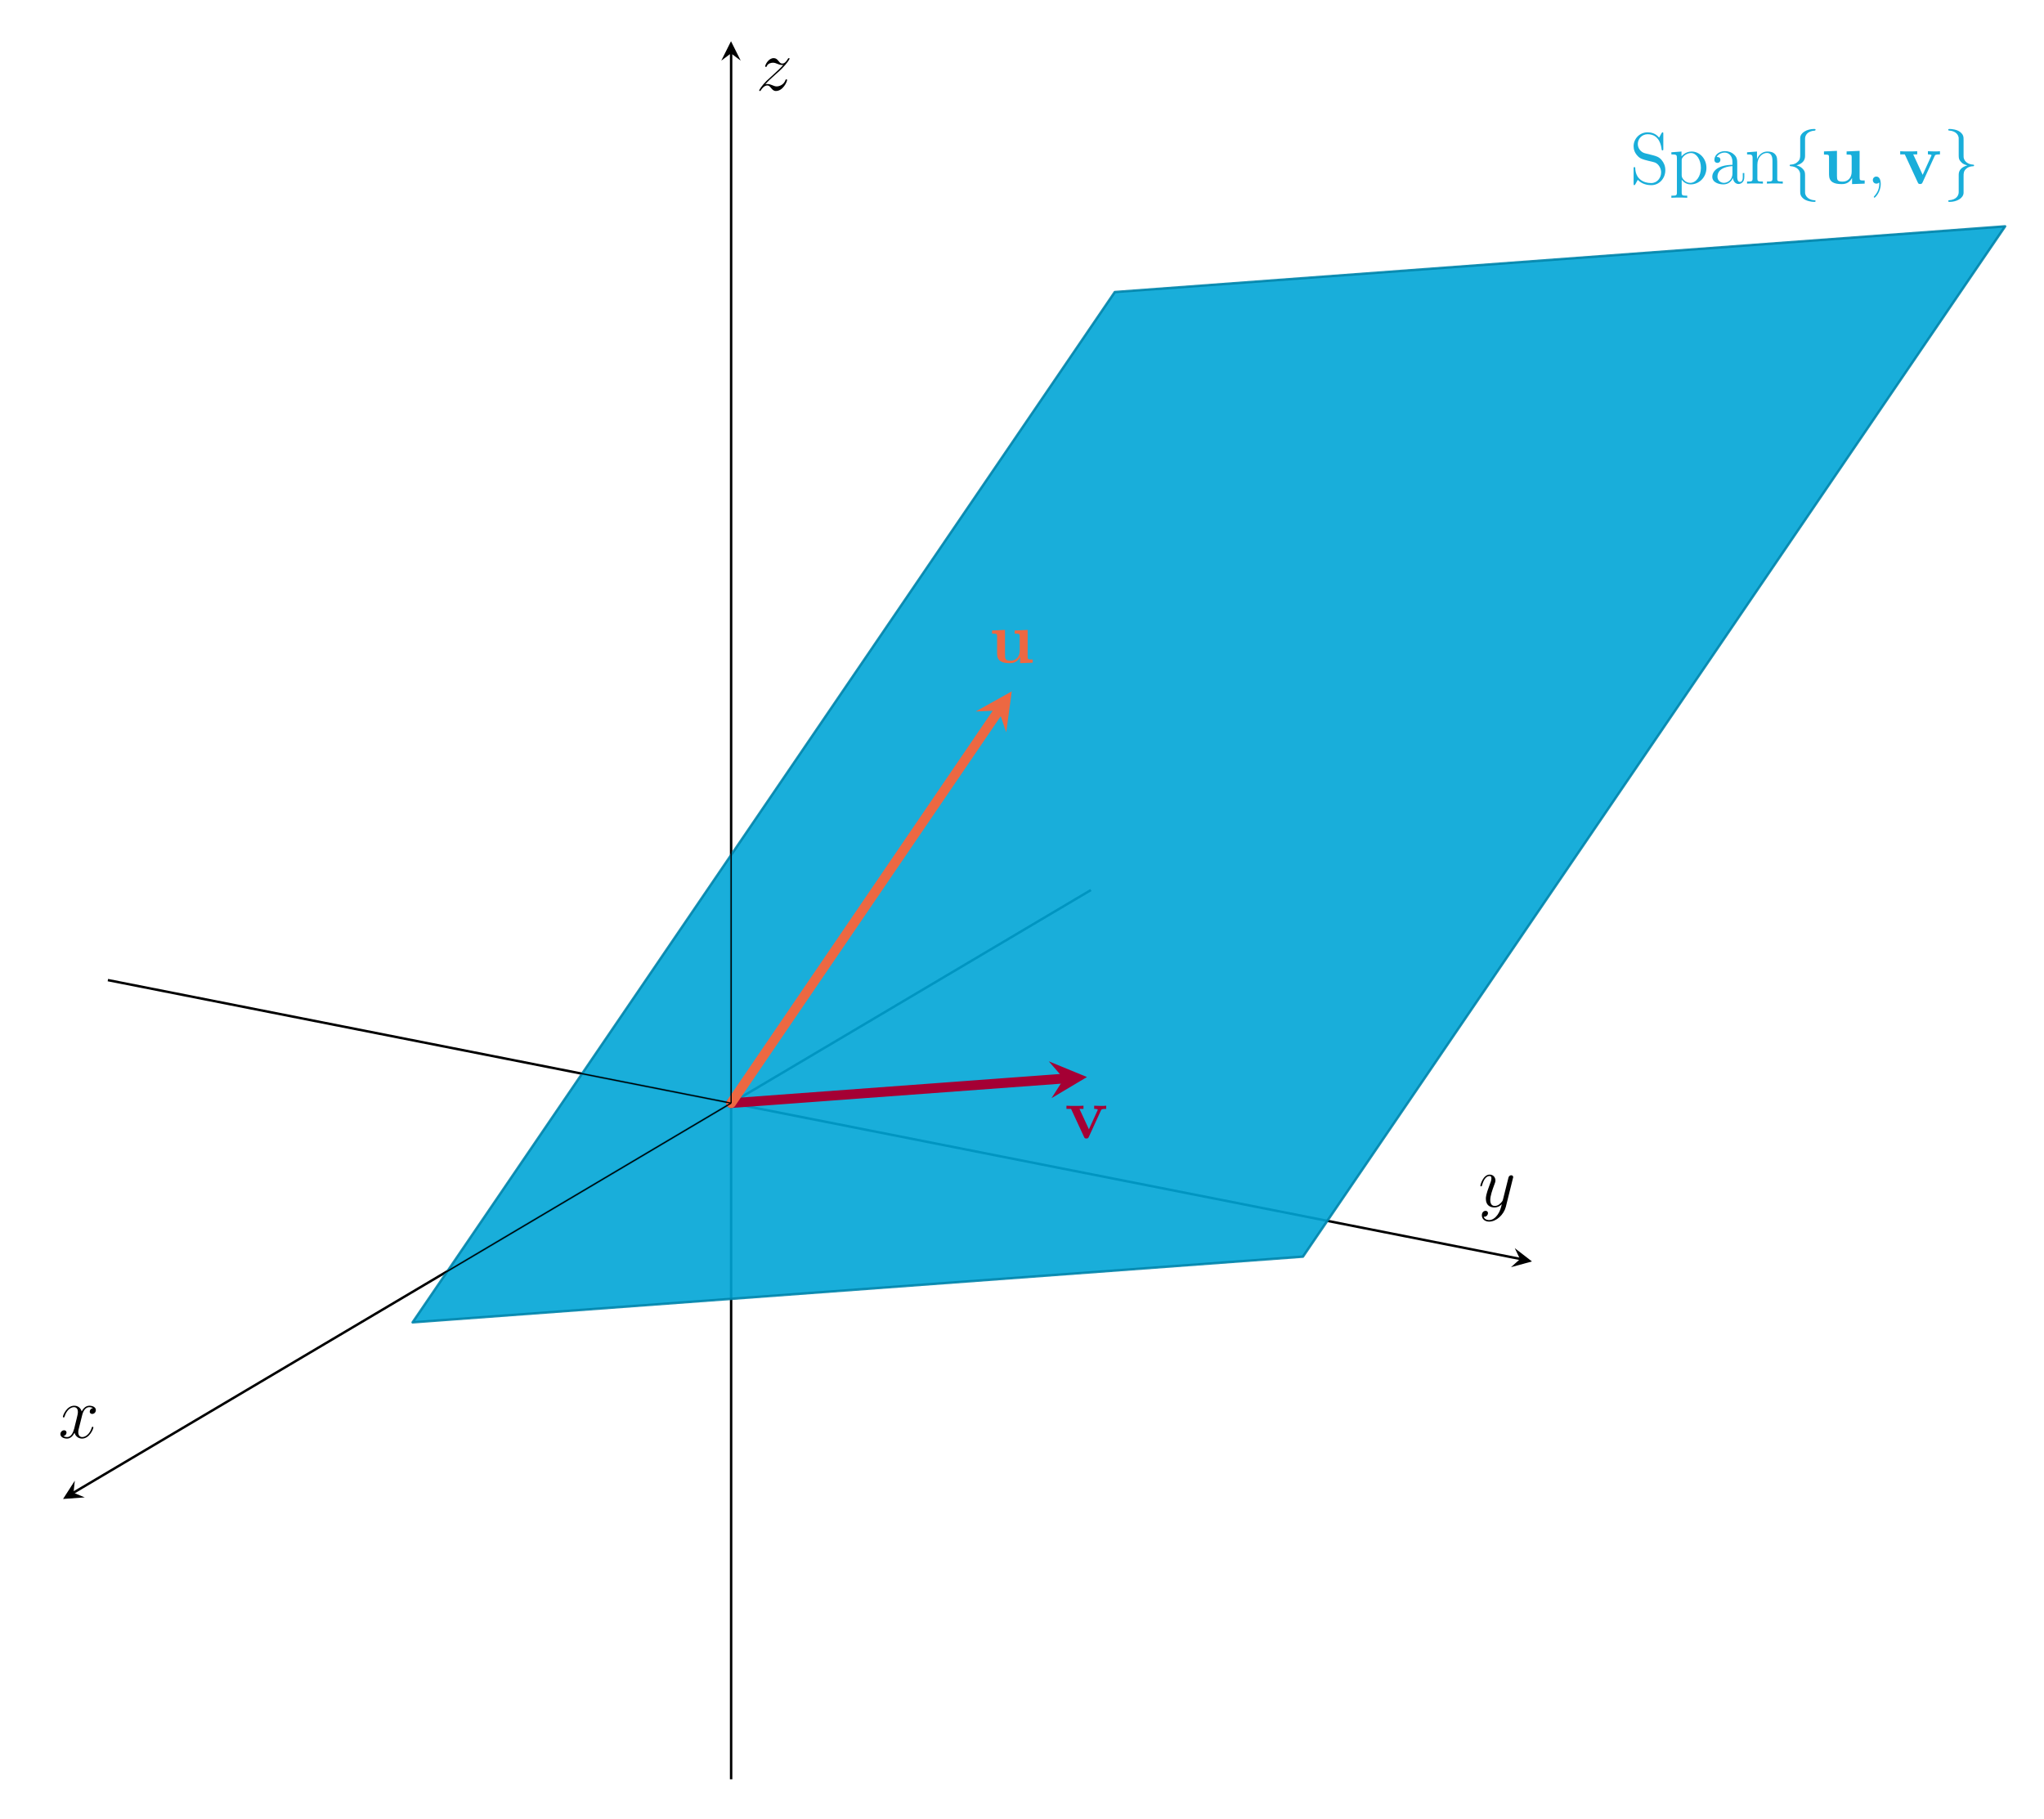 <?xml version="1.0" encoding="UTF-8"?>
<svg xmlns="http://www.w3.org/2000/svg" xmlns:xlink="http://www.w3.org/1999/xlink" width="334.185pt" height="297.418pt" viewBox="0 0 334.185 297.418" version="1.2">
<defs>
<g>
<symbol overflow="visible" id="glyph0-0">
<path style="stroke:none;" d=""/>
</symbol>
<symbol overflow="visible" id="glyph0-1">
<path style="stroke:none;" d="M 2.484 -4.969 C 1.875 -5.125 1.328 -5.719 1.328 -6.484 C 1.328 -7.312 2 -8.078 2.938 -8.078 C 4.891 -8.078 5.156 -6.141 5.219 -5.625 C 5.25 -5.484 5.25 -5.438 5.359 -5.438 C 5.5 -5.438 5.5 -5.5 5.5 -5.703 L 5.5 -8.125 C 5.5 -8.328 5.5 -8.391 5.375 -8.391 C 5.344 -8.391 5.297 -8.391 5.203 -8.234 L 4.812 -7.516 C 4.25 -8.25 3.453 -8.391 2.938 -8.391 C 1.609 -8.391 0.641 -7.328 0.641 -6.109 C 0.641 -5.547 0.844 -5.016 1.281 -4.547 C 1.703 -4.078 2.125 -3.969 2.969 -3.75 C 3.391 -3.656 4.047 -3.5 4.203 -3.422 C 4.766 -3.141 5.141 -2.5 5.141 -1.844 C 5.141 -0.938 4.5 -0.094 3.516 -0.094 C 2.984 -0.094 2.234 -0.219 1.656 -0.734 C 0.969 -1.359 0.922 -2.219 0.906 -2.609 C 0.891 -2.703 0.797 -2.703 0.781 -2.703 C 0.641 -2.703 0.641 -2.641 0.641 -2.438 L 0.641 -0.031 C 0.641 0.188 0.641 0.25 0.766 0.25 C 0.828 0.25 0.844 0.219 0.938 0.078 C 0.984 -0.016 1.234 -0.453 1.328 -0.625 C 1.75 -0.156 2.5 0.25 3.531 0.25 C 4.859 0.25 5.828 -0.875 5.828 -2.188 C 5.828 -2.922 5.562 -3.453 5.234 -3.844 C 4.797 -4.391 4.25 -4.516 3.797 -4.641 Z M 2.484 -4.969 "/>
</symbol>
<symbol overflow="visible" id="glyph0-2">
<path style="stroke:none;" d="M 2.922 1.969 C 2.156 1.969 2.016 1.969 2.016 1.438 L 2.016 -0.641 C 2.234 -0.344 2.719 0.125 3.484 0.125 C 4.859 0.125 6.062 -1.031 6.062 -2.578 C 6.062 -4.094 4.938 -5.25 3.641 -5.25 C 2.594 -5.25 2.031 -4.5 1.984 -4.453 L 1.984 -5.25 L 0.328 -5.125 L 0.328 -4.781 C 1.172 -4.781 1.234 -4.703 1.234 -4.172 L 1.234 1.438 C 1.234 1.969 1.109 1.969 0.328 1.969 L 0.328 2.312 C 0.641 2.281 1.281 2.281 1.625 2.281 C 1.969 2.281 2.609 2.281 2.922 2.312 Z M 2.016 -3.797 C 2.016 -4.031 2.016 -4.047 2.141 -4.234 C 2.5 -4.766 3.094 -5 3.547 -5 C 4.438 -5 5.156 -3.906 5.156 -2.578 C 5.156 -1.156 4.344 -0.125 3.422 -0.125 C 3.047 -0.125 2.703 -0.281 2.469 -0.5 C 2.188 -0.781 2.016 -1.016 2.016 -1.344 Z M 2.016 -3.797 "/>
</symbol>
<symbol overflow="visible" id="glyph0-3">
<path style="stroke:none;" d="M 4.609 -3.188 C 4.609 -3.828 4.609 -4.297 4.078 -4.766 C 3.656 -5.156 3.125 -5.312 2.594 -5.312 C 1.625 -5.312 0.875 -4.672 0.875 -3.906 C 0.875 -3.547 1.094 -3.391 1.375 -3.391 C 1.656 -3.391 1.859 -3.594 1.859 -3.875 C 1.859 -4.359 1.438 -4.359 1.25 -4.359 C 1.531 -4.859 2.094 -5.078 2.578 -5.078 C 3.125 -5.078 3.828 -4.625 3.828 -3.547 L 3.828 -3.078 C 1.438 -3.047 0.531 -2.031 0.531 -1.125 C 0.531 -0.172 1.625 0.125 2.344 0.125 C 3.141 0.125 3.672 -0.359 3.906 -0.938 C 3.953 -0.375 4.312 0.062 4.828 0.062 C 5.078 0.062 5.766 -0.109 5.766 -1.062 L 5.766 -1.734 L 5.516 -1.734 L 5.516 -1.062 C 5.516 -0.375 5.219 -0.281 5.062 -0.281 C 4.609 -0.281 4.609 -0.922 4.609 -1.094 Z M 3.828 -1.688 C 3.828 -0.516 2.953 -0.125 2.438 -0.125 C 1.859 -0.125 1.375 -0.547 1.375 -1.125 C 1.375 -2.688 3.391 -2.844 3.828 -2.859 Z M 3.828 -1.688 "/>
</symbol>
<symbol overflow="visible" id="glyph0-4">
<path style="stroke:none;" d="M 5.312 -2.891 C 5.312 -4 5.312 -4.344 5.031 -4.719 C 4.688 -5.188 4.125 -5.25 3.719 -5.25 C 2.562 -5.25 2.109 -4.266 2.016 -4.031 L 2 -4.031 L 2 -5.25 L 0.375 -5.125 L 0.375 -4.781 C 1.188 -4.781 1.281 -4.703 1.281 -4.109 L 1.281 -0.875 C 1.281 -0.344 1.156 -0.344 0.375 -0.344 L 0.375 0 C 0.688 -0.031 1.328 -0.031 1.672 -0.031 C 2.016 -0.031 2.656 -0.031 2.969 0 L 2.969 -0.344 C 2.203 -0.344 2.062 -0.344 2.062 -0.875 L 2.062 -3.094 C 2.062 -4.344 2.891 -5.016 3.625 -5.016 C 4.359 -5.016 4.531 -4.406 4.531 -3.688 L 4.531 -0.875 C 4.531 -0.344 4.406 -0.344 3.625 -0.344 L 3.625 0 C 3.938 -0.031 4.578 -0.031 4.906 -0.031 C 5.25 -0.031 5.906 -0.031 6.219 0 L 6.219 -0.344 C 5.609 -0.344 5.312 -0.344 5.312 -0.703 Z M 5.312 -2.891 "/>
</symbol>
<symbol overflow="visible" id="glyph1-0">
<path style="stroke:none;" d=""/>
</symbol>
<symbol overflow="visible" id="glyph1-1">
<path style="stroke:none;" d="M 3.375 -7.359 C 3.375 -7.828 3.688 -8.594 4.984 -8.672 C 5.047 -8.688 5.094 -8.734 5.094 -8.812 C 5.094 -8.938 5 -8.938 4.859 -8.938 C 3.672 -8.938 2.594 -8.328 2.578 -7.453 L 2.578 -4.734 C 2.578 -4.266 2.578 -3.891 2.094 -3.5 C 1.688 -3.141 1.234 -3.125 0.969 -3.109 C 0.906 -3.094 0.859 -3.047 0.859 -2.984 C 0.859 -2.859 0.938 -2.859 1.047 -2.844 C 1.844 -2.797 2.406 -2.375 2.547 -1.781 C 2.578 -1.656 2.578 -1.641 2.578 -1.203 L 2.578 1.156 C 2.578 1.656 2.578 2.031 3.141 2.484 C 3.609 2.844 4.406 2.984 4.859 2.984 C 5 2.984 5.094 2.984 5.094 2.844 C 5.094 2.734 5.016 2.734 4.906 2.719 C 4.156 2.672 3.562 2.281 3.406 1.688 C 3.375 1.578 3.375 1.547 3.375 1.125 L 3.375 -1.391 C 3.375 -1.938 3.281 -2.141 2.891 -2.516 C 2.641 -2.766 2.297 -2.891 1.969 -2.984 C 2.938 -3.25 3.375 -3.797 3.375 -4.5 Z M 3.375 -7.359 "/>
</symbol>
<symbol overflow="visible" id="glyph1-2">
<path style="stroke:none;" d="M 2.578 1.391 C 2.578 1.875 2.266 2.641 0.969 2.719 C 0.906 2.734 0.859 2.781 0.859 2.844 C 0.859 2.984 0.984 2.984 1.094 2.984 C 2.25 2.984 3.359 2.391 3.375 1.484 L 3.375 -1.234 C 3.375 -1.688 3.375 -2.078 3.844 -2.469 C 4.266 -2.812 4.719 -2.844 4.984 -2.844 C 5.047 -2.859 5.094 -2.906 5.094 -2.984 C 5.094 -3.094 5.016 -3.094 4.906 -3.109 C 4.109 -3.156 3.547 -3.594 3.406 -4.172 C 3.375 -4.297 3.375 -4.328 3.375 -4.75 L 3.375 -7.125 C 3.375 -7.625 3.375 -8 2.797 -8.453 C 2.328 -8.828 1.5 -8.938 1.094 -8.938 C 0.984 -8.938 0.859 -8.938 0.859 -8.812 C 0.859 -8.688 0.938 -8.688 1.047 -8.672 C 1.797 -8.625 2.391 -8.25 2.547 -7.641 C 2.578 -7.531 2.578 -7.516 2.578 -7.078 L 2.578 -4.578 C 2.578 -4.031 2.672 -3.828 3.047 -3.453 C 3.297 -3.188 3.641 -3.078 3.984 -2.984 C 3 -2.703 2.578 -2.156 2.578 -1.469 Z M 2.578 1.391 "/>
</symbol>
<symbol overflow="visible" id="glyph2-0">
<path style="stroke:none;" d=""/>
</symbol>
<symbol overflow="visible" id="glyph2-1">
<path style="stroke:none;" d="M 4.203 -5.266 L 4.203 -4.75 C 4.953 -4.75 5.031 -4.75 5.031 -4.297 L 5.031 -1.953 C 5.031 -1.047 4.5 -0.328 3.562 -0.328 C 2.672 -0.328 2.625 -0.625 2.625 -1.281 L 2.625 -5.359 L 0.5 -5.266 L 0.5 -4.75 C 1.234 -4.75 1.328 -4.75 1.328 -4.297 L 1.328 -1.469 C 1.328 -0.281 2.125 0.078 3.391 0.078 C 3.688 0.078 4.562 0.078 5.078 -0.891 L 5.094 -0.891 L 5.094 0.078 L 7.156 0 L 7.156 -0.516 C 6.406 -0.516 6.328 -0.516 6.328 -0.984 L 6.328 -5.359 Z M 4.203 -5.266 "/>
</symbol>
<symbol overflow="visible" id="glyph2-2">
<path style="stroke:none;" d="M 5.906 -4.5 C 5.984 -4.688 6.031 -4.781 6.781 -4.781 L 6.781 -5.297 C 6.359 -5.266 6.328 -5.266 5.844 -5.266 C 5.516 -5.266 5.5 -5.266 4.812 -5.297 L 4.812 -4.781 C 5.141 -4.781 5.406 -4.719 5.406 -4.641 C 5.406 -4.625 5.406 -4.609 5.344 -4.5 L 3.953 -1.438 L 2.406 -4.781 L 3.062 -4.781 L 3.062 -5.297 C 2.797 -5.266 1.953 -5.266 1.641 -5.266 C 1.281 -5.266 0.594 -5.266 0.281 -5.297 L 0.281 -4.781 L 1.031 -4.781 L 3.141 -0.219 C 3.25 0 3.266 0.062 3.547 0.062 C 3.734 0.062 3.828 0.031 3.938 -0.203 Z M 5.906 -4.5 "/>
</symbol>
<symbol overflow="visible" id="glyph3-0">
<path style="stroke:none;" d=""/>
</symbol>
<symbol overflow="visible" id="glyph3-1">
<path style="stroke:none;" d="M 2.328 0.047 C 2.328 -0.641 2.094 -1.156 1.609 -1.156 C 1.234 -1.156 1.031 -0.844 1.031 -0.578 C 1.031 -0.328 1.219 0 1.625 0 C 1.781 0 1.906 -0.047 2.016 -0.156 C 2.031 -0.172 2.047 -0.172 2.062 -0.172 C 2.094 -0.172 2.094 -0.016 2.094 0.047 C 2.094 0.438 2.016 1.219 1.328 1.984 C 1.188 2.141 1.188 2.156 1.188 2.188 C 1.188 2.234 1.25 2.297 1.312 2.297 C 1.406 2.297 2.328 1.422 2.328 0.047 Z M 2.328 0.047 "/>
</symbol>
<symbol overflow="visible" id="glyph3-2">
<path style="stroke:none;" d="M 5.656 -4.859 C 5.266 -4.797 5.125 -4.5 5.125 -4.281 C 5.125 -4 5.359 -3.906 5.516 -3.906 C 5.875 -3.906 6.125 -4.203 6.125 -4.531 C 6.125 -5.031 5.562 -5.25 5.062 -5.25 C 4.328 -5.25 3.922 -4.547 3.812 -4.312 C 3.547 -5.203 2.797 -5.25 2.594 -5.25 C 1.375 -5.25 0.734 -3.703 0.734 -3.438 C 0.734 -3.391 0.781 -3.328 0.859 -3.328 C 0.953 -3.328 0.984 -3.391 1 -3.453 C 1.406 -4.766 2.203 -5.016 2.547 -5.016 C 3.094 -5.016 3.188 -4.516 3.188 -4.234 C 3.188 -3.969 3.125 -3.703 2.984 -3.125 L 2.578 -1.484 C 2.391 -0.781 2.047 -0.125 1.422 -0.125 C 1.359 -0.125 1.062 -0.125 0.812 -0.281 C 1.234 -0.359 1.328 -0.719 1.328 -0.859 C 1.328 -1.094 1.156 -1.234 0.938 -1.234 C 0.641 -1.234 0.328 -0.984 0.328 -0.609 C 0.328 -0.109 0.891 0.125 1.406 0.125 C 1.984 0.125 2.391 -0.328 2.641 -0.828 C 2.828 -0.125 3.422 0.125 3.859 0.125 C 5.078 0.125 5.719 -1.438 5.719 -1.703 C 5.719 -1.766 5.672 -1.812 5.609 -1.812 C 5.5 -1.812 5.484 -1.75 5.453 -1.656 C 5.125 -0.609 4.438 -0.125 3.906 -0.125 C 3.484 -0.125 3.25 -0.422 3.25 -0.922 C 3.25 -1.188 3.297 -1.375 3.5 -2.156 L 3.906 -3.781 C 4.094 -4.5 4.5 -5.016 5.047 -5.016 C 5.062 -5.016 5.406 -5.016 5.656 -4.859 Z M 5.656 -4.859 "/>
</symbol>
<symbol overflow="visible" id="glyph3-3">
<path style="stroke:none;" d="M 3.141 1.328 C 2.812 1.781 2.344 2.188 1.766 2.188 C 1.625 2.188 1.047 2.172 0.875 1.625 C 0.906 1.641 0.969 1.641 0.984 1.641 C 1.344 1.641 1.578 1.328 1.578 1.047 C 1.578 0.781 1.359 0.672 1.188 0.672 C 0.984 0.672 0.578 0.828 0.578 1.406 C 0.578 2.016 1.078 2.438 1.766 2.438 C 2.953 2.438 4.156 1.328 4.5 0.016 L 5.656 -4.641 C 5.672 -4.703 5.703 -4.766 5.703 -4.844 C 5.703 -5.016 5.562 -5.141 5.375 -5.141 C 5.266 -5.141 5.016 -5.094 4.922 -4.734 L 4.047 -1.234 C 3.984 -1.016 3.984 -0.984 3.891 -0.859 C 3.641 -0.531 3.25 -0.125 2.688 -0.125 C 2.016 -0.125 1.953 -0.781 1.953 -1.094 C 1.953 -1.781 2.281 -2.688 2.594 -3.547 C 2.734 -3.906 2.797 -4.062 2.797 -4.297 C 2.797 -4.797 2.438 -5.25 1.859 -5.25 C 0.766 -5.25 0.328 -3.531 0.328 -3.438 C 0.328 -3.391 0.375 -3.328 0.453 -3.328 C 0.562 -3.328 0.578 -3.375 0.625 -3.547 C 0.906 -4.547 1.359 -5.016 1.828 -5.016 C 1.938 -5.016 2.141 -5.016 2.141 -4.625 C 2.141 -4.312 2 -3.969 1.828 -3.516 C 1.234 -1.953 1.234 -1.562 1.234 -1.281 C 1.234 -0.141 2.047 0.125 2.641 0.125 C 3 0.125 3.422 0.016 3.844 -0.422 C 3.672 0.281 3.547 0.75 3.141 1.328 Z M 3.141 1.328 "/>
</symbol>
<symbol overflow="visible" id="glyph3-4">
<path style="stroke:none;" d="M 1.516 -0.969 C 2.031 -1.547 2.438 -1.922 3.047 -2.453 C 3.75 -3.078 4.062 -3.375 4.234 -3.547 C 5.062 -4.375 5.484 -5.062 5.484 -5.156 C 5.484 -5.25 5.391 -5.25 5.359 -5.25 C 5.281 -5.25 5.25 -5.203 5.203 -5.125 C 4.906 -4.609 4.609 -4.359 4.297 -4.359 C 4.047 -4.359 3.922 -4.469 3.703 -4.75 C 3.453 -5.062 3.25 -5.25 2.891 -5.25 C 2.031 -5.25 1.5 -4.172 1.5 -3.922 C 1.5 -3.891 1.516 -3.812 1.625 -3.812 C 1.719 -3.812 1.734 -3.859 1.766 -3.953 C 1.969 -4.422 2.547 -4.5 2.766 -4.5 C 3.016 -4.5 3.25 -4.422 3.5 -4.312 C 3.953 -4.125 4.156 -4.125 4.266 -4.125 C 4.344 -4.125 4.406 -4.125 4.453 -4.141 C 4.062 -3.672 3.422 -3.094 2.891 -2.609 L 1.688 -1.5 C 0.953 -0.766 0.516 -0.062 0.516 0.031 C 0.516 0.094 0.578 0.125 0.641 0.125 C 0.719 0.125 0.734 0.109 0.812 -0.031 C 1 -0.328 1.391 -0.781 1.828 -0.781 C 2.078 -0.781 2.188 -0.688 2.438 -0.391 C 2.656 -0.125 2.859 0.125 3.25 0.125 C 4.406 0.125 5.078 -1.391 5.078 -1.672 C 5.078 -1.719 5.062 -1.781 4.953 -1.781 C 4.859 -1.781 4.844 -1.734 4.797 -1.625 C 4.547 -0.922 3.844 -0.625 3.375 -0.625 C 3.125 -0.625 2.891 -0.719 2.641 -0.828 C 2.156 -1.016 2.031 -1.016 1.875 -1.016 C 1.75 -1.016 1.625 -1.016 1.516 -0.969 Z M 1.516 -0.969 "/>
</symbol>
</g>
</defs>
<g id="surface1">
<path style="fill:none;stroke-width:0.399;stroke-linecap:butt;stroke-linejoin:miter;stroke:rgb(0%,0%,0%);stroke-opacity:1;stroke-miterlimit:10;" d="M 102.098 90.62 L -64.608 -8.132 " transform="matrix(0.998,0,0,-0.998,76.471,235.966)"/>
<path style=" stroke:none;fill-rule:nonzero;fill:rgb(0%,0%,0%);fill-opacity:1;" d="M 10.309 245.094 L 13.855 244.84 L 12.02 244.078 L 12.234 242.105 "/>
<path style="fill:none;stroke-width:0.399;stroke-linecap:butt;stroke-linejoin:miter;stroke:rgb(0%,0%,0%);stroke-opacity:1;stroke-miterlimit:10;" d="M -58.95 75.862 L 172.465 30.169 " transform="matrix(0.998,0,0,-0.998,76.471,235.966)"/>
<path style=" stroke:none;fill-rule:nonzero;fill:rgb(0%,0%,0%);fill-opacity:1;" d="M 250.469 206.258 L 247.656 204.082 L 248.516 205.871 L 247.039 207.199 "/>
<path style="fill:none;stroke-width:0.399;stroke-linecap:butt;stroke-linejoin:miter;stroke:rgb(0%,0%,0%);stroke-opacity:1;stroke-miterlimit:10;" d="M 43.15 -55.078 L 43.15 227.798 " transform="matrix(0.998,0,0,-0.998,76.471,235.966)"/>
<path style=" stroke:none;fill-rule:nonzero;fill:rgb(0%,0%,0%);fill-opacity:1;" d="M 119.516 6.738 L 117.926 9.918 L 119.516 8.723 L 121.105 9.918 "/>
<path style="fill-rule:nonzero;fill:rgb(0%,65.096%,83.919%);fill-opacity:0.9;stroke-width:0.399;stroke-linecap:butt;stroke-linejoin:round;stroke:rgb(0%,52.077%,67.136%);stroke-opacity:0.9;stroke-miterlimit:10;" d="M -9.028 19.788 L 136.827 30.552 L 251.861 199.357 L 106.006 188.593 Z M -9.028 19.788 " transform="matrix(0.998,0,0,-0.998,76.471,235.966)"/>
<g style="fill:rgb(0%,65.096%,83.919%);fill-opacity:0.9;">
  <use xlink:href="#glyph0-1" x="266.445" y="30.025"/>
  <use xlink:href="#glyph0-2" x="272.933" y="30.025"/>
  <use xlink:href="#glyph0-3" x="279.421" y="30.025"/>
  <use xlink:href="#glyph0-4" x="285.26" y="30.025"/>
</g>
<g style="fill:rgb(0%,65.096%,83.919%);fill-opacity:0.9;">
  <use xlink:href="#glyph1-1" x="291.746" y="30.025"/>
</g>
<g style="fill:rgb(0%,65.096%,83.919%);fill-opacity:0.9;">
  <use xlink:href="#glyph2-1" x="297.71" y="30.025"/>
</g>
<g style="fill:rgb(0%,65.096%,83.919%);fill-opacity:0.9;">
  <use xlink:href="#glyph3-1" x="305.164" y="30.025"/>
</g>
<g style="fill:rgb(0%,65.096%,83.919%);fill-opacity:0.9;">
  <use xlink:href="#glyph2-2" x="310.395" y="30.025"/>
</g>
<g style="fill:rgb(0%,65.096%,83.919%);fill-opacity:0.9;">
  <use xlink:href="#glyph1-2" x="317.662" y="30.025"/>
</g>
<path style="fill:none;stroke-width:1.594;stroke-linecap:round;stroke-linejoin:miter;stroke:rgb(64.705%,0%,20.392%);stroke-opacity:1;stroke-miterlimit:10;" d="M 43.15 55.703 L 97.716 59.729 " transform="matrix(0.998,0,0,-0.998,76.471,235.966)"/>
<path style=" stroke:none;fill-rule:nonzero;fill:rgb(64.705%,0%,20.392%);fill-opacity:1;" d="M 177.715 176.105 L 171.469 173.535 L 173.949 176.383 L 171.914 179.562 "/>
<g style="fill:rgb(64.705%,0%,20.392%);fill-opacity:1;">
  <use xlink:href="#glyph2-2" x="174.081" y="186.093"/>
</g>
<path style="fill:none;stroke-width:1.594;stroke-linecap:round;stroke-linejoin:miter;stroke:rgb(92.94%,40.784%,25.882%);stroke-opacity:1;stroke-miterlimit:10;" d="M 43.15 55.703 L 87.034 120.094 " transform="matrix(0.998,0,0,-0.998,76.471,235.966)"/>
<path style=" stroke:none;fill-rule:nonzero;fill:rgb(92.94%,40.784%,25.882%);fill-opacity:1;" d="M 165.418 113.043 L 159.52 116.336 L 163.293 116.164 L 164.512 119.738 "/>
<g style="fill:rgb(92.94%,40.784%,25.882%);fill-opacity:1;">
  <use xlink:href="#glyph2-1" x="161.69" y="108.357"/>
</g>
<path style="fill:none;stroke-width:0.199;stroke-linecap:butt;stroke-linejoin:miter;stroke:rgb(0%,0%,0%);stroke-opacity:1;stroke-miterlimit:10;" d="M 43.15 55.703 L -7.375 25.771 " transform="matrix(0.998,0,0,-0.998,76.471,235.966)"/>
<path style="fill:none;stroke-width:0.199;stroke-linecap:butt;stroke-linejoin:miter;stroke:rgb(0%,0%,0%);stroke-opacity:1;stroke-miterlimit:10;" d="M 43.15 55.703 L -44.364 72.984 " transform="matrix(0.998,0,0,-0.998,76.471,235.966)"/>
<path style="fill:none;stroke-width:0.199;stroke-linecap:butt;stroke-linejoin:miter;stroke:rgb(0%,0%,0%);stroke-opacity:1;stroke-miterlimit:10;" d="M 43.15 55.703 L 43.15 150.657 " transform="matrix(0.998,0,0,-0.998,76.471,235.966)"/>
<g style="fill:rgb(0%,0%,0%);fill-opacity:1;">
  <use xlink:href="#glyph3-2" x="9.548" y="235.098"/>
</g>
<g style="fill:rgb(0%,0%,0%);fill-opacity:1;">
  <use xlink:href="#glyph3-3" x="241.699" y="197.308"/>
</g>
<g style="fill:rgb(0%,0%,0%);fill-opacity:1;">
  <use xlink:href="#glyph3-4" x="123.607" y="14.754"/>
</g>
</g>
</svg>
